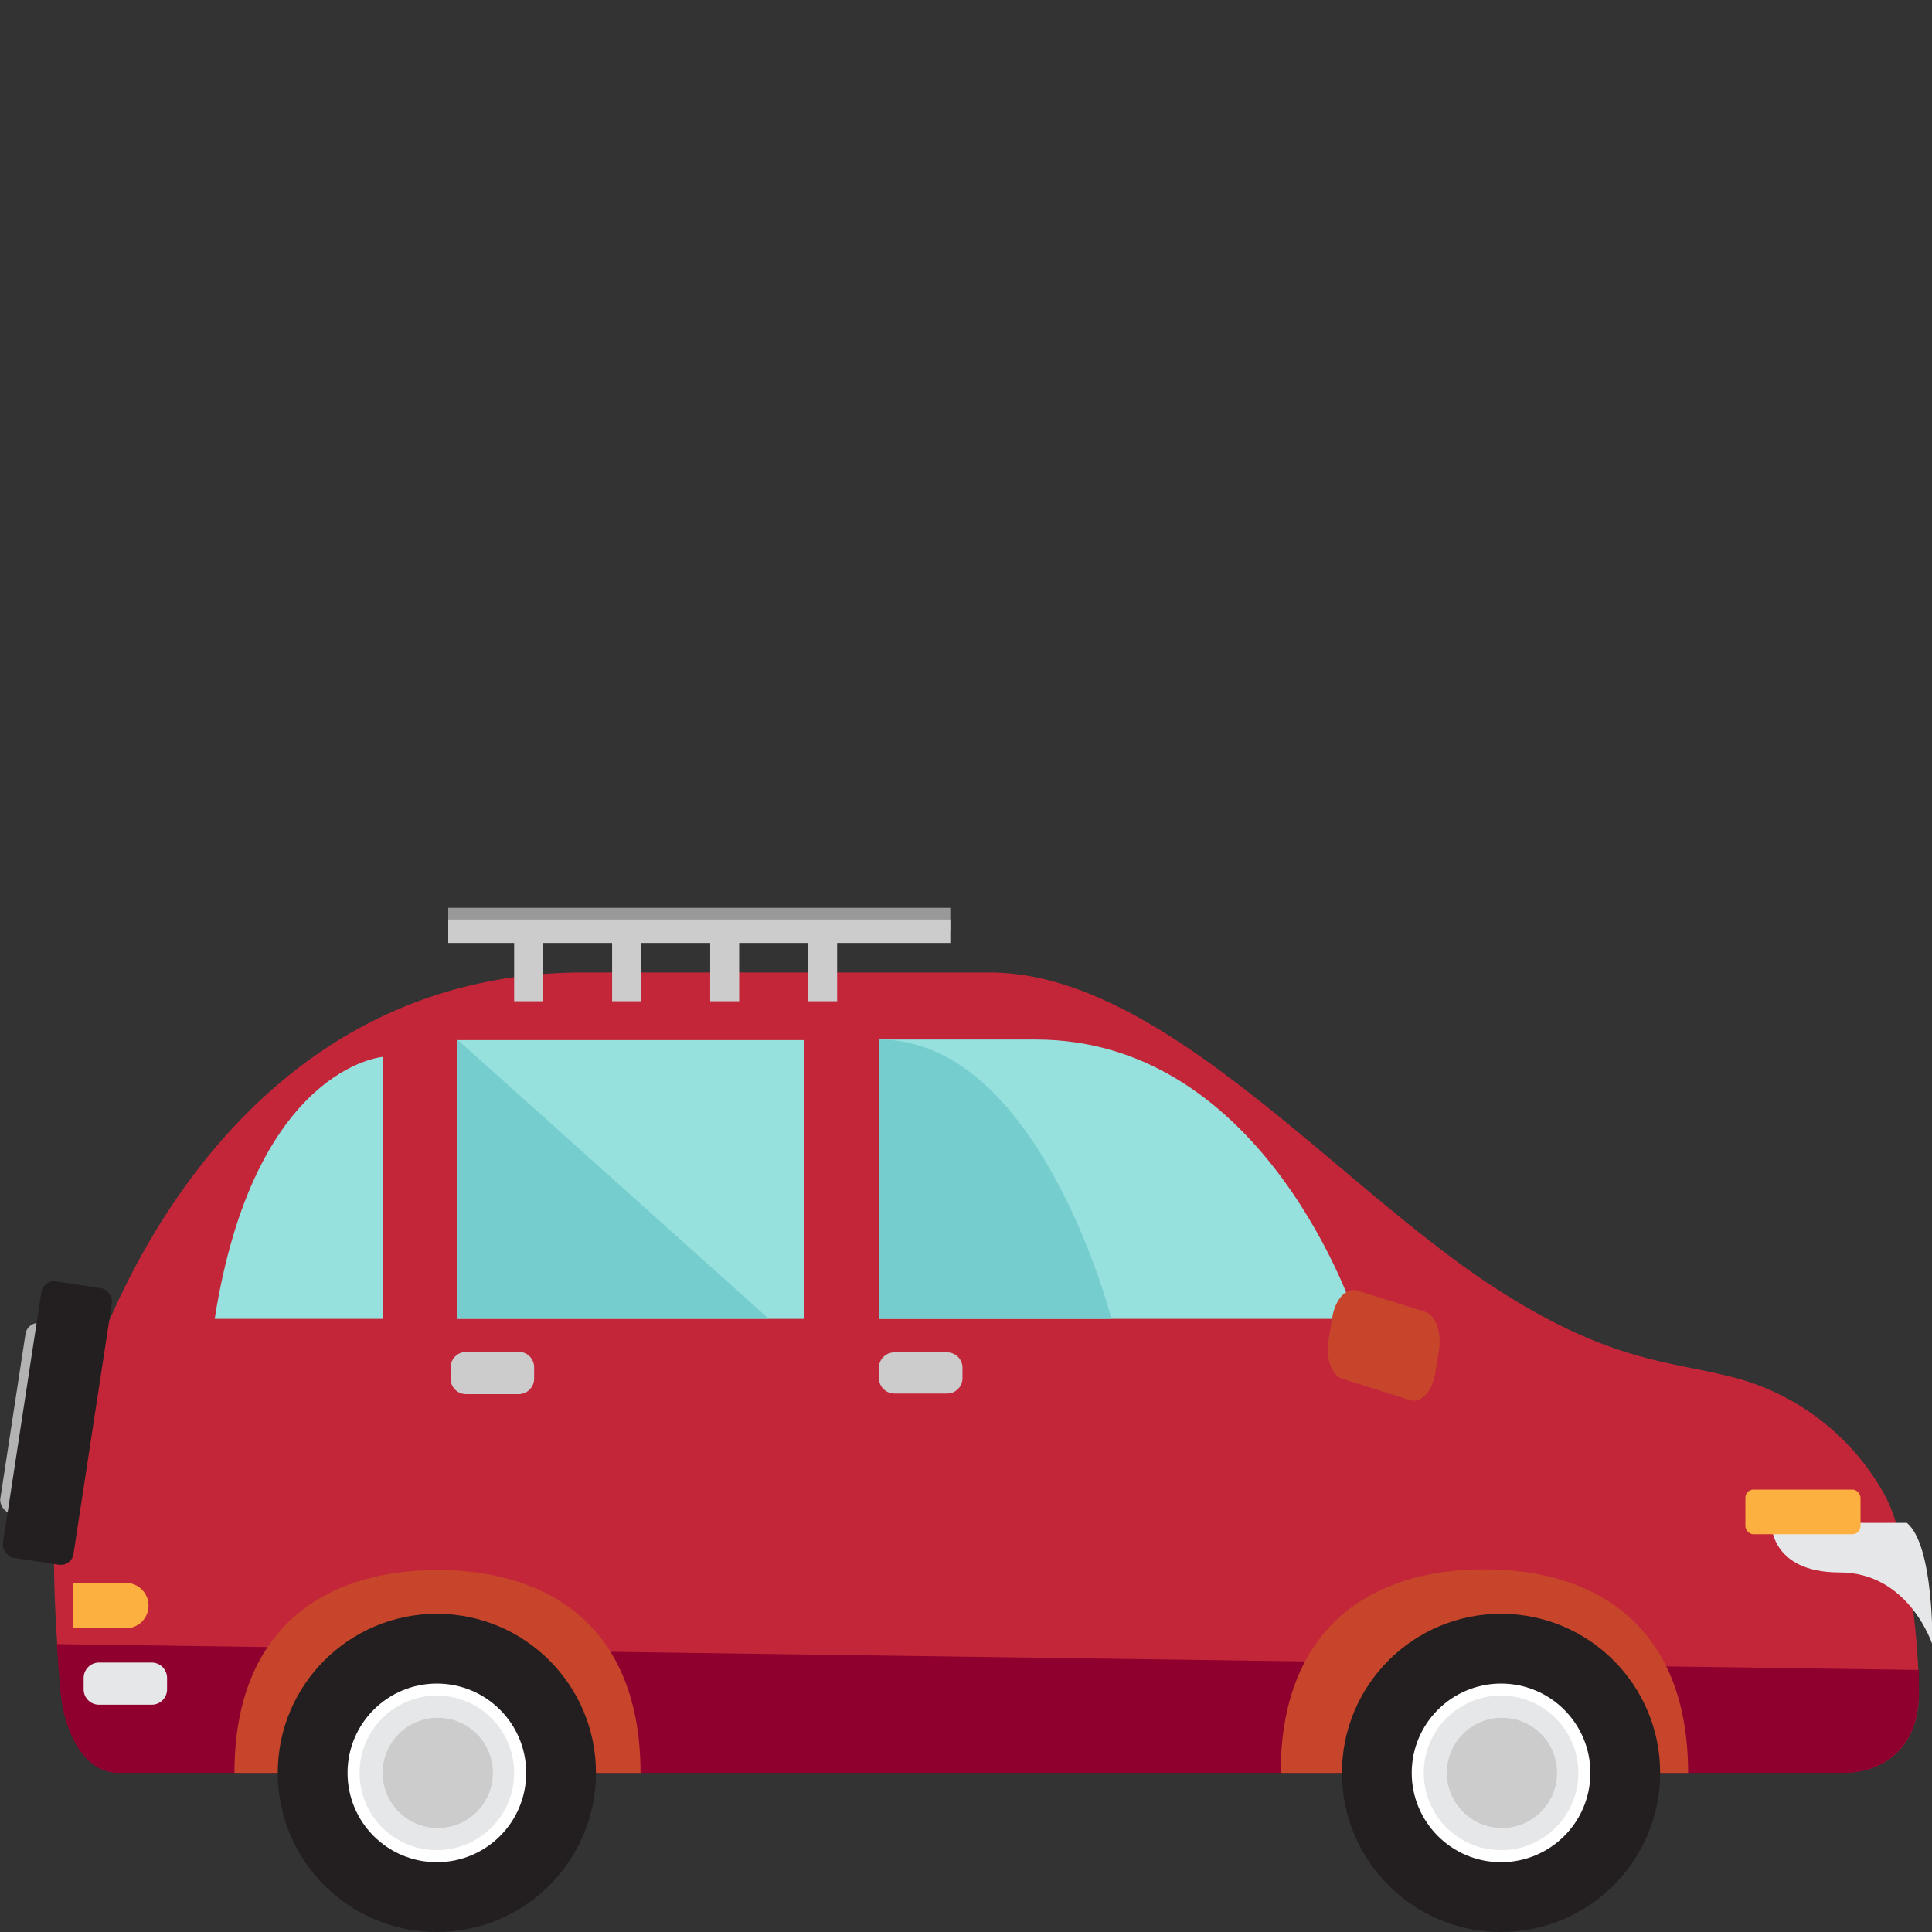 <svg xmlns="http://www.w3.org/2000/svg" viewBox="0 0 170 170"><rect x="0" y="0" width="170" height="170" fill="#333333" stroke="none"/><defs><style>.a{fill:#b3b3b3;}.b{fill:#999;}.c{fill:#c42639;}.c,.d,.e,.f,.h{fill-rule:evenodd;}.d{fill:#8f002e;}.e{fill:#c7452b;}.f,.k{fill:#e6e7e8;}.g,.h{fill:#ccc;}.i{fill:#231f20;}.j{fill:#fff;}.l{fill:#fbb040;}.m{fill:#96e0de;}.n{fill:#76cdce;}</style></defs><rect class="a" x="1.09" y="116.63" width="6.28" height="16.93" rx="1.13" transform="translate(18.98 0.8) rotate(8.7)"/><rect class="b" x="39.44" y="79.88" width="44.18" height="2.06"/><path class="c" d="M51.34,85.57H87.06c15.26,0,30.52,18.7,44.43,27.72,9.85,6.38,15,6.44,20.36,7.74a21.29,21.29,0,0,1,14.09,10.71c2,3.85,2.91,12.9,2.91,17.24,0,5-3.34,7-6.57,7H10.46c-3.22,0-4.83-3.95-5.1-7.16-.45-5.09-1.11-14.49,0-19.6C9,112.46,22.33,85.57,51.34,85.57Z"/><path class="d" d="M168.85,148.94c0-.58,0-1.3,0-2L5,144.67c.1,1.54.22,3,.32,4.17.27,3.2,1.88,7.16,5.1,7.16H162.28C165.51,156,168.85,153.93,168.85,148.94Z"/><path class="e" d="M20.63,156c0-12.79,8-17.85,17.87-17.85S56.36,143.21,56.36,156Z"/><path class="e" d="M112.69,156c0-12.83,8-17.91,17.92-17.91s17.93,5.08,17.93,17.91Z"/><path class="f" d="M14.7,148.63A1.35,1.35,0,0,1,13.34,150H8.72a1.35,1.35,0,0,1-1.36-1.35v-1a1.36,1.36,0,0,1,1.36-1.36h4.62a1.36,1.36,0,0,1,1.36,1.36Z"/><path class="g" d="M41.05,118.95h4.63A1.36,1.36,0,0,1,47,120.31v1a1.36,1.36,0,0,1-1.36,1.36H41a1.35,1.35,0,0,1-1.35-1.35v-1a1.36,1.36,0,0,1,1.36-1.36Z"/><path class="h" d="M84.69,121.26a1.35,1.35,0,0,1-1.35,1.36H78.7a1.36,1.36,0,0,1-1.36-1.36v-1A1.36,1.36,0,0,1,78.7,119h4.64a1.35,1.35,0,0,1,1.35,1.36Z"/><circle class="i" cx="38.44" cy="156" r="14"/><circle class="j" cx="38.44" cy="156" r="7.86"/><circle class="k" cx="38.44" cy="156" r="6.8"/><circle class="g" cx="38.52" cy="156" r="4.85"/><circle class="i" cx="132.08" cy="156" r="14"/><circle class="j" cx="132.08" cy="156" r="7.86"/><circle class="k" cx="132.08" cy="156" r="6.8"/><circle class="g" cx="132.16" cy="156" r="4.85"/><path class="k" d="M167.79,134H155.86s-.14,4.36,6,4.36,8.17,6.34,8.17,6.34S170.19,136,167.79,134Z"/><rect class="l" x="153.58" y="131.07" width="10.13" height="3.93" rx="0.71"/><rect class="g" x="45.24" y="81.73" width="2.55" height="6.37"/><rect class="g" x="53.86" y="81.73" width="2.55" height="6.37"/><rect class="g" x="62.49" y="81.73" width="2.55" height="6.37"/><rect class="g" x="71.11" y="81.73" width="2.55" height="6.37"/><rect class="g" x="39.44" y="80.91" width="44.18" height="2.06"/><rect class="m" x="40.27" y="91.52" width="30.46" height="24.53"/><path class="m" d="M18.89,116.05H33.66V93S22.37,93.91,18.89,116.05Z"/><path class="m" d="M77.34,91.47v24.58h42s-7.83-24.58-28.2-24.58Z"/><polygon class="n" points="40.27 91.5 67.63 116.03 40.27 116.03 40.27 91.5"/><path class="n" d="M77.34,91.47v24.58l20.46,0S91.49,91.44,77.34,91.47Z"/><path class="e" d="M126.28,120.86c-.26,1.59-1.24,2.64-2.2,2.34l-5.92-1.86c-1-.3-1.52-1.84-1.26-3.43l.33-2c.26-1.59,1.24-2.66,2.2-2.35l5.92,1.85c1,.31,1.52,1.86,1.26,3.44Z"/><path class="l" d="M10.67,139.32H6.45v3.92h4.22a2,2,0,1,0,0-3.92Z"/><rect class="i" x="1.9" y="112.91" width="6.28" height="24.61" rx="1.13" transform="translate(19.01 0.68) rotate(8.7)"/></svg>